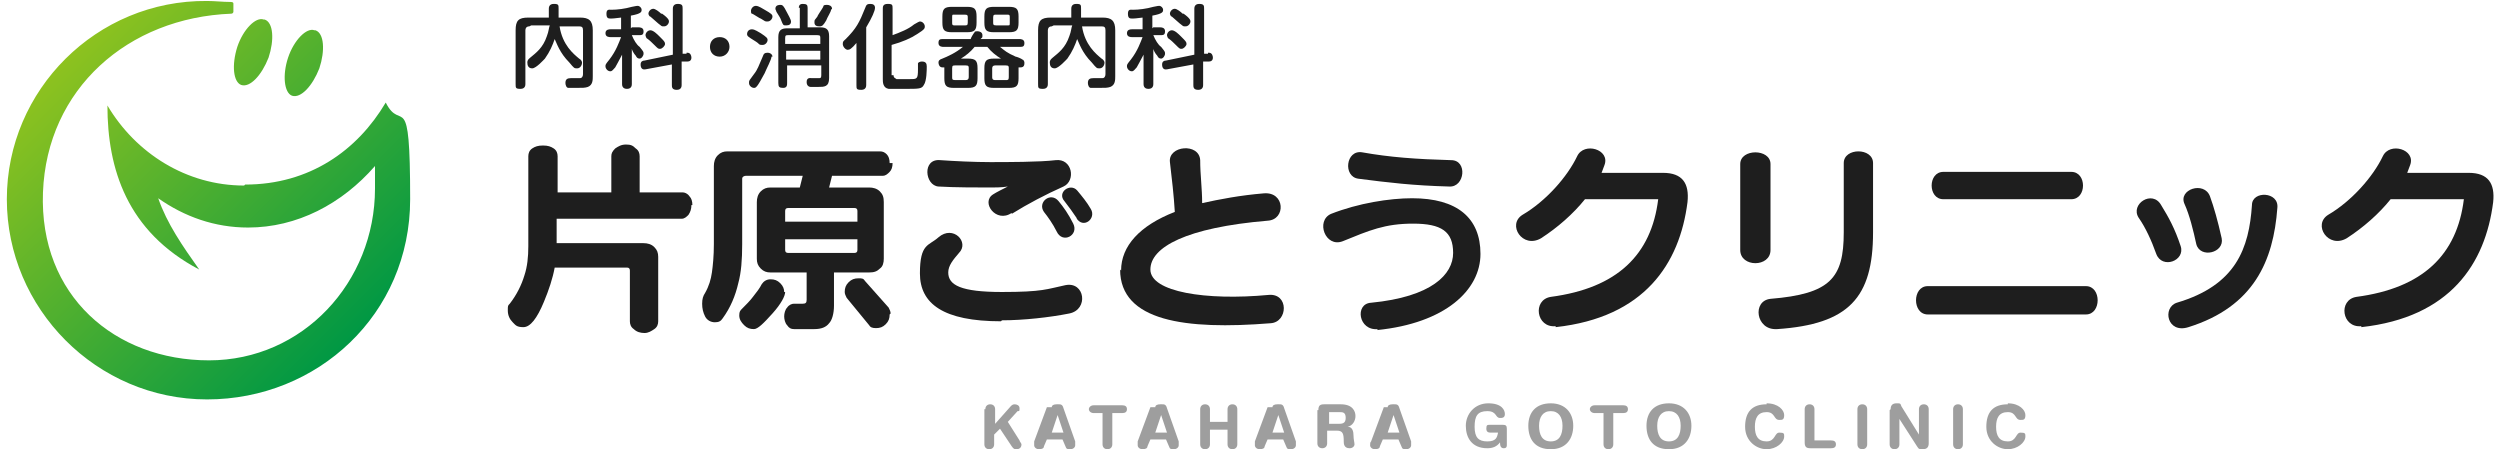 <?xml version="1.0" encoding="UTF-8"?>
<svg id="_レイヤー_1" data-name="レイヤー_1" xmlns="http://www.w3.org/2000/svg" xmlns:xlink="http://www.w3.org/1999/xlink" version="1.1" viewBox="0 0 256 46">
  <!-- Generator: Adobe Illustrator 29.3.1, SVG Export Plug-In . SVG Version: 2.1.0 Build 151)  -->
  <defs>
    <style>
      .st0 {
        fill: #1e1e1e;
      }

      .st1 {
        fill: url(#linear-gradient);
        fill-rule: evenodd;
      }

      .st2 {
        fill: #9e9e9e;
      }
    </style>
    <linearGradient id="linear-gradient" x1="6.7" y1="6.1" x2="35.7" y2="35.2" gradientUnits="userSpaceOnUse">
      <stop offset="0" stop-color="#8dc21f"/>
      <stop offset="1" stop-color="#009844"/>
    </linearGradient>
  </defs>
  <g>
    <path class="st0" d="M70.8,21c0,.4-.1.7-.3,1-.2.2-.4.4-.7.4h-12.8v2.5h8.9c.4,0,.8.1,1.1.4.3.3.4.6.4,1v6.6c0,.3-.1.6-.4.8-.3.2-.6.4-1,.4s-.8-.1-1.1-.4c-.3-.2-.4-.5-.4-.8v-5.2c0-.2-.1-.3-.3-.3h-7.4c-.2,1.1-.6,2.3-1.1,3.5-.7,1.7-1.4,2.6-2.1,2.6s-.8-.2-1.1-.5c-.3-.3-.5-.7-.5-1.2s0-.5.2-.7c.7-.9,1.2-1.9,1.5-2.9.3-.9.4-1.9.4-3v-9.2c0-.3.1-.6.4-.8.3-.2.6-.3,1.1-.3s.8.1,1.1.3c.3.2.4.5.4.8v3.7h5.5v-3.7c0-.3.1-.5.4-.8.3-.2.6-.4,1.1-.4s.7.1,1,.4c.3.2.4.5.4.8v3.7h4.4c.2,0,.5.1.7.4.2.2.3.5.3.9Z"/>
    <path class="st0" d="M91.4,16.7c0,.4-.1.7-.3.9-.2.2-.4.4-.7.4h-5.2l-.3,1.2h4.1c.4,0,.8.1,1.1.4.3.3.4.6.4,1.1v5.8c0,.4-.1.8-.4,1-.3.3-.6.4-1.1.4h-3.6v3.4c0,.8-.2,1.5-.5,1.8-.3.4-.8.6-1.5.6h-2.1c-.3,0-.5-.1-.7-.4-.2-.2-.3-.6-.3-.9s.1-.7.3-.9c.2-.3.5-.4.7-.4h.9c.3,0,.4-.1.4-.4v-2.8h-3.7c-.4,0-.7-.1-1-.4-.3-.3-.4-.6-.4-1v-5.8c0-.4.1-.8.4-1.1.3-.3.6-.4,1-.4h3l.3-1.2h-5.8c-.2,0-.4.1-.4.3v6.7c0,1.6-.1,2.9-.4,4-.3,1.3-.8,2.5-1.6,3.6-.2.3-.4.4-.8.4s-.8-.2-1-.6c-.2-.4-.3-.8-.3-1.3s.1-.8.3-1.1c.4-.7.6-1.4.7-2.1.1-.7.2-1.7.2-2.9v-8c0-.4.1-.8.4-1.1.3-.3.6-.4,1-.4h15.6c.3,0,.5.1.7.3.2.2.3.5.3.9ZM80.4,29.9c0,.4-.4,1.2-1.3,2.2s-1.5,1.6-1.9,1.6-.7-.1-1-.4c-.3-.3-.5-.6-.5-1s.1-.5.3-.7c.4-.4.8-.8,1.1-1.2.4-.5.7-.9.9-1.3.2-.3.5-.5.9-.5s.7.1,1,.4c.3.3.4.6.4.9ZM87.8,22.7v-1.1c0-.2-.1-.3-.3-.3h-6.8c-.2,0-.3.1-.3.3v1.1h7.4ZM87.8,25.6v-1.1h-7.4v1.1c0,.2.1.3.3.3h6.8c.2,0,.3-.1.3-.3ZM91.1,32.2c0,.4-.1.7-.4,1-.3.3-.6.4-1,.4s-.6-.1-.7-.3l-2.3-2.8c-.1-.2-.2-.4-.2-.6,0-.4.1-.7.4-1,.3-.3.6-.4,1-.4s.5,0,.7.3l2.4,2.7c.1.2.2.4.2.6Z"/>
    <path class="st0" d="M102.5,32.9c-5.9,0-8.3-1.8-8.3-4.9s.9-2.8,1.9-3.7c1.5-1.3,3.2.5,2.1,1.6-.6.7-1.1,1.3-1.1,2,0,1.3,1.3,2,5.5,2s4.6-.3,6.5-.7c2-.4,2.4,2.5.4,2.9-2,.4-4.7.7-6.9.7ZM103.6,21.8c-1.6,1.1-3.2-1.1-1.9-1.9.3-.2,1.1-.6,1.5-.8-.6.1-1.4.1-1.7.1-1.3,0-3.8,0-5.4-.1-1.4-.1-1.7-2.9.2-2.7,1.4.1,3.5.2,5.1.2s5.1,0,6.7-.2c1.7-.2,2.1,2.1.8,2.7-1.8.8-3.7,1.8-5.3,2.8ZM108.2,23.7c-.4-.8-.9-1.5-1.3-2-.7-1,.7-2.1,1.5-1.1.5.6,1,1.3,1.5,2.3.6,1.2-1.1,2.1-1.7.8ZM110.3,22.4c-.4-.6-.9-1.3-1.3-1.8-.8-.9.6-1.9,1.3-1.1.5.6,1,1.2,1.4,1.9.6,1-.8,2.1-1.5.9Z"/>
    <path class="st0" d="M114.8,27.7c0-2.5,1.9-4.6,5.5-6-.1-1.7-.3-3.4-.5-5.1-.2-1.7,3-2,3.1-.2,0,1.5.2,2.9.2,4.4,1.8-.4,3.9-.8,6.3-1,2.2-.2,2.3,2.7.4,2.8-8.3.7-12,2.7-12,5s5.7,3.2,12.1,2.6c2.1-.2,2,2.8.2,2.9-8.7.7-15.4-.2-15.4-5.5Z"/>
    <path class="st0" d="M141.1,33.7c-2,.2-2.4-2.6-.7-2.7,6.2-.6,8.4-2.9,8.4-5.1s-1.2-3-4.1-3-4.5.7-7.2,1.8c-1.8.7-2.8-2.1-1.2-2.8,2.8-1.1,6-1.6,8.3-1.6,4.6,0,7,2,7,5.7s-3.6,7.1-10.6,7.8ZM148.4,19.1c-3.7-.1-6.2-.4-9.3-.8-1.6-.2-1.3-3,.4-2.7,2.8.5,5.5.7,9.1.8,1.7,0,1.4,2.8-.2,2.7Z"/>
    <path class="st0" d="M159.3,33.4c-2,.2-2.4-2.7-.5-3,6.8-.9,10.3-4.3,11-10h-7.5c-1.2,1.5-2.8,2.9-4.5,4-1.9,1.1-3.5-1.4-1.9-2.4,2.4-1.4,4.6-3.9,5.6-6,.7-1.5,3.4-.7,2.8.9-.1.3-.2.5-.3.8h6.3c2,0,2.7,1.1,2.5,3-.8,6.3-4.4,11.8-13.5,12.8Z"/>
    <path class="st0" d="M178.2,25.6v-8.8c0-1.6,3.1-1.6,3.1,0v8.8c0,1.8-3.1,1.8-3.1,0ZM181.9,33.7c-2.1.1-2.5-2.9-.6-3.1,6.1-.5,7.5-2.1,7.5-6.8v-7.1c0-1.6,3-1.6,3,0v7.1c0,6.7-2.5,9.4-9.8,9.9Z"/>
    <path class="st0" d="M197.4,32.2c-1.6,0-1.6-2.9,0-2.9h16.2c1.6,0,1.6,2.9,0,2.9h-16.2ZM199,20.4c-1.6,0-1.6-2.8,0-2.8h13.1c1.6,0,1.6,2.8,0,2.8h-13.1Z"/>
    <path class="st0" d="M220.8,26c-.5-1.4-1.1-2.7-1.8-3.7-.9-1.4,1.4-2.9,2.3-1.3.8,1.3,1.4,2.4,2,4.2.5,1.5-1.9,2.4-2.5.8ZM224.1,33.5c-2.2.7-2.7-2-1.2-2.5,6.1-1.8,7.4-5.6,7.7-10,0-1.5,2.8-1.4,2.6.3-.4,5.4-2.4,10.1-9.1,12.2ZM224.9,25c-.3-1.4-.7-3-1.2-4.1-.7-1.5,2-2.4,2.6-.8.4,1.1.8,2.5,1.2,4.3.3,1.5-2.2,2.1-2.6.6Z"/>
    <path class="st0" d="M241.8,33.4c-2,.2-2.4-2.7-.5-3,6.8-.9,10.3-4.3,11-10h-7.5c-1.2,1.5-2.8,2.9-4.5,4-1.9,1.1-3.5-1.4-1.9-2.4,2.4-1.4,4.6-3.9,5.6-6,.7-1.5,3.4-.7,2.8.9-.1.3-.2.5-.3.8h6.3c2,0,2.7,1.1,2.5,3-.8,6.3-4.4,11.8-13.5,12.8Z"/>
  </g>
  <g>
    <path class="st0" d="M54.2,2.7c-.3,0-.4.2-.4.4v5.5c0,.1,0,.5-.5.5s-.5-.1-.5-.5V3.1c0-1,.3-1.3,1.3-1.3h2.1v-.9c0-.1,0-.5.5-.5s.5.1.5.5v.9h2.2c.9,0,1.3.3,1.3,1.3v4.7c0,.4,0,.9-.5,1.1-.3.1-.5.1-1.2.1s-.7,0-.8,0c-.2,0-.3-.3-.3-.5,0-.4.2-.5.6-.5s.8,0,.9,0c.2,0,.3-.2.3-.4V3.1c0-.3-.1-.4-.4-.4h-2c.3,1.9,1.4,2.8,2,3.3.2.1.3.3.3.4,0,.3-.2.6-.5.6s-.3,0-.8-.6c-1-1-1.3-2-1.5-2.4-.2.6-.5,1.3-1,2-.1.1-.9,1-1.3,1s-.5-.3-.5-.6.2-.4.3-.5c.6-.5,1.3-1,1.7-2.2.2-.5.2-.9.3-1.1h-1.9Z"/>
    <path class="st0" d="M64.7,2.8h.7c.1,0,.5,0,.5.4s-.2.4-.5.4h-.7c.2.5.5,1,.8,1.2.4.5.4.5.4.7s-.2.5-.4.5-.3-.1-.4-.3c-.2-.2-.4-.6-.4-.7v3.6c0,.1,0,.5-.5.5s-.5-.4-.5-.5v-3c-.3.6-.6,1.1-.7,1.3-.2.2-.3.4-.5.4-.3,0-.5-.3-.5-.5s0-.2.4-.7c.7-.9,1-1.8,1.2-2.3h-1.1c-.1,0-.5,0-.5-.4s.4-.4.5-.4h1.1v-1.2c-.1,0-.7.1-1,.1s-.5,0-.5-.5.3-.4.5-.4c.6,0,1.4-.1,2.1-.3.5-.1.5-.1.6-.1.2,0,.4.2.4.4s0,.4-1.1.6v1.3ZM70.3,5.4s0,0,.1,0c.3,0,.4.3.4.5,0,.3-.2.4-.4.4h-.6v2.4c0,.1,0,.5-.5.5s-.5-.3-.5-.5v-2.1l-2.7.5c-.5.1-.5-.4-.5-.5,0-.3.2-.4.4-.4l2.9-.6V.9c0-.1,0-.5.5-.5s.5.2.5.5v4.6h.4ZM67.6,3.8c.4.4.5.5.5.7s-.3.5-.5.5-.2,0-.6-.4c-.2-.2-.5-.5-.8-.7,0,0-.1-.2-.1-.3,0-.2.2-.5.5-.5s.7.4.9.6ZM67.8,1.4c.7.5.7.7.7.8,0,.2-.2.5-.5.5s-.2,0-.6-.3c-.2-.2-.6-.5-.8-.7-.1,0-.2-.2-.2-.3,0-.2.2-.5.5-.5.2,0,.6.3.8.5Z"/>
    <path class="st0" d="M74.7,4.8c0,.5-.4,1-1,1s-1-.4-1-1,.4-1,1-1,1,.4,1,1Z"/>
    <path class="st0" d="M77.9,3.4c.6.4.7.5.7.7s-.2.5-.5.5-.3,0-.5-.2c-.1-.1-.8-.5-.9-.6,0,0-.2-.1-.2-.3,0-.3.2-.5.5-.5s.7.3.9.4ZM79,5.8c0,.3-.5,1.2-.7,1.7-.8,1.5-.9,1.5-1.1,1.5s-.5-.2-.5-.5,0-.2.5-.9c.4-.5.5-.9.9-1.8.1-.3.2-.4.5-.4s.5.2.5.4ZM78.3,1c.7.4.8.5.8.7s-.2.5-.5.5-.2,0-.7-.3c-.1,0-.8-.5-.9-.5-.1,0-.1-.2-.1-.3,0-.2.2-.5.5-.5s.7.3.9.4ZM80.6,1.3c.1.2.4.7.4.9,0,.3-.2.4-.5.4s-.3,0-.5-.5c-.1-.3-.2-.4-.5-.9,0-.1-.1-.2-.1-.3,0-.4.4-.4.5-.4.2,0,.3,0,.7.8ZM81.8.8c0-.1,0-.4.4-.4s.5.1.5.4v2h1.3c.6,0,.9.2.9.9v4.3c0,.9-.5.9-1.1.9s-.7,0-.8,0c0,0-.4,0-.4-.5s.4-.4.5-.4.7,0,.8,0c.1,0,.2,0,.2-.3v-1h-3.5v1.8c0,.2,0,.5-.4.5s-.5-.1-.5-.5V3.8c0-.7.3-.9.9-.9h1.3V.8ZM80.5,4.5h3.5v-.6c0-.2,0-.3-.3-.3h-3c-.2,0-.3,0-.3.3v.6ZM84,5.2h-3.5v.9h3.5v-.9ZM85.1,1c0,.2-.4.8-.5,1.1-.3.5-.4.6-.7.6s-.5-.1-.5-.4,0-.2.3-.6c0-.1.5-.8.6-1,0-.2.2-.2.4-.2.2,0,.5.1.5.4Z"/>
    <path class="st0" d="M88.7,8.7c0,.1,0,.5-.5.5s-.5-.1-.5-.5v-4.3c-.5.6-.7.7-.9.7s-.5-.3-.5-.6.1-.3.3-.5c1.1-1.1,1.4-1.7,2-3.2.1-.3.2-.4.5-.4s.5.1.5.4-.3,1-.9,2v5.8ZM91.5,7.7c0,.3.2.3.3.4,0,0,.8,0,.9,0h.5c.7,0,.8,0,.8-1,0-.4,0-.5,0-.6,0-.1.2-.2.4-.2.4,0,.5.2.5.5s0,1.5-.3,1.9c-.2.4-.5.4-1.9.4s-1.4,0-1.7,0c-.6-.1-.6-.7-.6-1V.9c0-.2,0-.5.5-.5s.5.1.5.5v2.7c.8-.3,1.6-.6,2.2-1.1q.5-.3.6-.3c.3,0,.5.3.5.5s0,.3-.8.8c-.6.4-1.5.8-2.6,1.1v3.1Z"/>
    <path class="st0" d="M99.1,6c.8,0,1,.2,1,1v1c0,.8-.2,1-1,1h-1.4c-.8,0-1-.2-1-1v-1.1s-.1,0-.2,0c-.3,0-.4-.3-.4-.5s.1-.3.4-.4c.5-.2,1.4-.6,2.1-1.2h-2c-.1,0-.5,0-.5-.4s.2-.4.5-.4h2.8c0-.1.3-.6.4-.7,0-.1.2-.1.3-.1.2,0,.5.1.5.4s0,.2-.2.4h4c.1,0,.5,0,.5.4s-.2.4-.5.4h-2c.5.4.7.6,1.6,1,.1,0,.6.2.7.3.1,0,.2.2.2.3,0,.2,0,.5-.4.5s-.2,0-.2,0v1.1c0,.8-.2,1-1,1h-1.5c-.8,0-1-.2-1-1v-1c0-.8.2-1,1-1h.7c-.5-.3-1-.7-1.4-1.2h-1.3c-.4.5-.9.9-1.4,1.2h.7ZM100,2.3c0,.8-.2,1-1,1h-1.5c-.8,0-1-.2-1-1v-.6c0-.8.2-1,1-1h1.5c.8,0,1,.2,1,1v.6ZM99.1,1.8c0-.2,0-.3-.3-.3h-1.1c-.2,0-.2,0-.2.3v.5c0,.2,0,.3.2.3h1.1c.2,0,.3,0,.3-.3v-.5ZM99.2,7c0-.2,0-.3-.3-.3h-1.1c-.2,0-.3,0-.3.3v.9c0,.2,0,.3.3.3h1.1c.2,0,.3-.1.3-.3v-.9ZM104.3,2.3c0,.8-.2,1-1,1h-1.5c-.8,0-1-.2-1-1v-.6c0-.8.2-1,1-1h1.5c.8,0,1,.2,1,1v.6ZM103.3,7c0-.2,0-.3-.3-.3h-1.1c-.2,0-.3.1-.3.3v.9c0,.1,0,.3.3.3h1.1c.2,0,.3,0,.3-.3v-.9ZM103.4,1.8c0-.2,0-.3-.2-.3h-1.2c-.2,0-.3,0-.3.3v.5c0,.2,0,.3.3.3h1.2c.2,0,.2,0,.2-.3v-.5Z"/>
    <path class="st0" d="M107.7,2.7c-.3,0-.4.2-.4.4v5.5c0,.1,0,.5-.5.5s-.5-.1-.5-.5V3.1c0-1,.3-1.3,1.3-1.3h2.1v-.9c0-.1,0-.5.5-.5s.5.1.5.5v.9h2.2c.9,0,1.3.3,1.3,1.3v4.7c0,.4,0,.9-.5,1.1-.3.1-.5.1-1.2.1s-.7,0-.8,0c-.2,0-.3-.3-.3-.5,0-.4.2-.5.6-.5s.8,0,.9,0c.2,0,.3-.2.3-.4V3.1c0-.3-.1-.4-.4-.4h-2c.3,1.9,1.4,2.8,2,3.3.2.1.3.3.3.4,0,.3-.2.6-.5.6s-.3,0-.8-.6c-1-1-1.3-2-1.5-2.4-.2.6-.5,1.3-1,2-.1.1-.9,1-1.3,1s-.5-.3-.5-.6.2-.4.3-.5c.6-.5,1.3-1,1.7-2.2.2-.5.2-.9.3-1.1h-1.9Z"/>
    <path class="st0" d="M118.1,2.8h.7c.1,0,.5,0,.5.4s-.2.4-.5.4h-.7c.2.5.5,1,.8,1.2.4.5.4.5.4.7s-.2.5-.4.5-.3-.1-.4-.3c-.2-.2-.4-.6-.4-.7v3.6c0,.1,0,.5-.5.5s-.5-.4-.5-.5v-3c-.3.6-.6,1.1-.7,1.3-.2.2-.3.4-.5.4-.3,0-.5-.3-.5-.5s0-.2.4-.7c.7-.9,1-1.8,1.2-2.3h-1.1c-.1,0-.5,0-.5-.4s.4-.4.5-.4h1.1v-1.2c-.1,0-.7.1-1,.1s-.5,0-.5-.5.3-.4.5-.4c.6,0,1.4-.1,2.1-.3.5-.1.5-.1.6-.1.2,0,.4.2.4.4s0,.4-1.1.6v1.3ZM123.7,5.4s0,0,.1,0c.3,0,.4.3.4.5,0,.3-.2.4-.4.4h-.6v2.4c0,.1,0,.5-.5.5s-.5-.3-.5-.5v-2.1l-2.7.5c-.5.1-.5-.4-.5-.5,0-.3.2-.4.4-.4l2.9-.6V.9c0-.1,0-.5.5-.5s.5.2.5.5v4.6h.4ZM121,3.8c.4.4.5.5.5.7s-.3.5-.5.5-.2,0-.6-.4c-.2-.2-.5-.5-.8-.7,0,0-.1-.2-.1-.3,0-.2.2-.5.5-.5s.7.4.9.6ZM121.2,1.4c.7.5.7.7.7.8,0,.2-.2.5-.5.5s-.2,0-.6-.3c-.2-.2-.6-.5-.8-.7-.1,0-.2-.2-.2-.3,0-.2.2-.5.5-.5.2,0,.6.3.8.5Z"/>
  </g>
  <g>
    <path class="st2" d="M100.9,41.9c0-.3.2-.5.5-.5s.5.2.5.5v1.5l1.6-1.8c.1-.1.2-.2.4-.2s.5.1.5.4,0,.3-.2.3l-1,1.1,1.2,1.9c0,.1.2.3.2.4,0,.4-.3.5-.5.5s-.3,0-.5-.3l-1.2-1.8-.6.6v1c0,.3-.2.5-.5.5s-.5-.2-.5-.5v-3.6Z"/>
    <path class="st2" d="M107.7,41.7c0-.2.2-.3.5-.3h.2c.2,0,.4,0,.5.4l1.2,3.4c0,.1,0,.3,0,.4,0,.2-.2.4-.5.4s-.4,0-.5-.3l-.3-.7h-1.6l-.3.7c0,.2-.2.3-.5.3s-.5-.2-.5-.4,0-.3,0-.4l1.3-3.5ZM108.3,42.5h0l-.6,1.8h1.2l-.6-1.8Z"/>
    <path class="st2" d="M113,42.3h-1c-.3,0-.5-.2-.5-.4s.2-.4.5-.4h2.9c.3,0,.5.1.5.4s-.2.4-.5.4h-1v3.2c0,.3-.2.5-.5.5s-.5-.2-.5-.5v-3.2Z"/>
    <path class="st2" d="M118.3,41.7c0-.2.2-.3.5-.3h.2c.2,0,.4,0,.5.4l1.2,3.4c0,.1,0,.3,0,.4,0,.2-.2.4-.5.4s-.4,0-.5-.3l-.3-.7h-1.6l-.3.7c0,.2-.2.3-.5.3s-.5-.2-.5-.4,0-.3,0-.4l1.3-3.5ZM118.9,42.5h0l-.6,1.8h1.2l-.6-1.8Z"/>
    <path class="st2" d="M122.9,41.9c0-.3.2-.5.5-.5s.5.2.5.5v1.3h1.8v-1.3c0-.3.2-.5.5-.5s.5.2.5.5v3.6c0,.3-.2.5-.5.5s-.5-.2-.5-.5v-1.5h-1.8v1.5c0,.3-.2.5-.5.5s-.5-.2-.5-.5v-3.6Z"/>
    <path class="st2" d="M130.3,41.7c0-.2.2-.3.5-.3h.2c.2,0,.4,0,.5.4l1.2,3.4c0,.1,0,.3,0,.4,0,.2-.2.4-.5.4s-.4,0-.5-.3l-.3-.7h-1.6l-.3.7c0,.2-.2.3-.5.3s-.5-.2-.5-.4,0-.3,0-.4l1.3-3.5ZM130.9,42.5h0l-.6,1.8h1.2l-.6-1.8Z"/>
    <path class="st2" d="M135,42c0-.5.2-.6.6-.6h1.7c1.2,0,1.5.7,1.5,1.2s-.3,1-.8,1.1h0c.5,0,.6.5.6.9s.1.7.1.9-.2.4-.5.4c-.6,0-.6-.5-.6-.7,0-.8-.1-1.1-.7-1.1h-1v1.3c0,.3-.2.5-.5.5s-.5-.2-.5-.5v-3.4ZM136,43.4h1c.4,0,.8,0,.8-.6s-.3-.6-.7-.6h-1v1.2Z"/>
    <path class="st2" d="M142.1,41.7c0-.2.2-.3.5-.3h.2c.2,0,.4,0,.5.4l1.2,3.4c0,.1,0,.3,0,.4,0,.2-.2.4-.5.4s-.4,0-.5-.3l-.3-.7h-1.6l-.3.7c0,.2-.2.3-.5.3s-.5-.2-.5-.4,0-.3.1-.4l1.3-3.5ZM142.7,42.5h0l-.6,1.8h1.2l-.6-1.8Z"/>
    <path class="st2" d="M154.3,45.6c0,.2-.1.3-.3.3-.3,0-.4-.2-.4-.6-.3.4-.7.6-1.3.6-1.6,0-2.2-1.1-2.2-2.3s.9-2.3,2.3-2.3,1.7.7,1.7,1.1-.3.4-.5.4c-.5,0-.3-.7-1.3-.7s-1.3.5-1.3,1.6.4,1.5,1.3,1.5,1-.4,1.1-.9h-.7c-.2,0-.5,0-.5-.4s.1-.4.4-.4h1.3c.3,0,.4.1.4.4v1.7Z"/>
    <path class="st2" d="M158.8,41.3c1.5,0,2.3,1,2.3,2.3s-.7,2.4-2.3,2.4-2.3-1-2.3-2.4.8-2.3,2.3-2.3ZM158.8,45.2c.9,0,1.2-.7,1.2-1.6s-.4-1.5-1.2-1.5-1.2.6-1.2,1.5.3,1.6,1.2,1.6Z"/>
    <path class="st2" d="M164.3,42.3h-1c-.3,0-.5-.2-.5-.4s.2-.4.5-.4h2.9c.3,0,.5.1.5.4s-.2.4-.5.4h-1v3.2c0,.3-.2.5-.5.5s-.5-.2-.5-.5v-3.2Z"/>
    <path class="st2" d="M170.9,41.3c1.5,0,2.3,1,2.3,2.3s-.7,2.4-2.3,2.4-2.3-1-2.3-2.4.8-2.3,2.3-2.3ZM170.9,45.2c.9,0,1.2-.7,1.2-1.6s-.4-1.5-1.2-1.5-1.2.6-1.2,1.5.3,1.6,1.2,1.6Z"/>
    <path class="st2" d="M180.9,41.3c1.2,0,1.8.7,1.8,1.2s-.2.5-.5.5c-.6,0-.4-.8-1.3-.8s-1.2.6-1.2,1.5.3,1.5,1.2,1.5.8-.9,1.3-.9.5.1.5.4c0,.6-.8,1.3-1.8,1.3s-2.2-.8-2.2-2.3.7-2.3,2.2-2.3Z"/>
    <path class="st2" d="M184.8,41.9c0-.3.2-.5.5-.5s.5.2.5.5v3.2h1.7c.3,0,.5.1.5.4s-.2.4-.5.4h-2.1c-.4,0-.6-.1-.6-.6v-3.4Z"/>
    <path class="st2" d="M190.2,41.9c0-.3.2-.5.5-.5s.5.2.5.5v3.6c0,.3-.2.5-.5.5s-.5-.2-.5-.5v-3.6Z"/>
    <path class="st2" d="M193.6,41.9c0-.4.2-.6.6-.6s.4,0,.5.3l1.8,2.9h0v-2.6c0-.3.2-.5.5-.5s.5.2.5.5v3.5c0,.4-.2.6-.6.6s-.4,0-.6-.3l-1.8-2.8h0v2.6c0,.3-.2.5-.5.5s-.5-.2-.5-.5v-3.5Z"/>
    <path class="st2" d="M200,41.9c0-.3.2-.5.5-.5s.5.2.5.5v3.6c0,.3-.2.5-.5.5s-.5-.2-.5-.5v-3.6Z"/>
    <path class="st2" d="M205.6,41.3c1.2,0,1.8.7,1.8,1.2s-.2.5-.5.5c-.6,0-.4-.8-1.3-.8s-1.2.6-1.2,1.5.3,1.5,1.2,1.5.8-.9,1.3-.9.5.1.5.4c0,.6-.8,1.3-1.8,1.3s-2.2-.8-2.2-2.3.7-2.3,2.2-2.3Z"/>
  </g>
  <path class="st1" d="M25,19c-5.9,0-11.1-3.3-14-8.2,0,6.5,2,12.9,9.4,16.8-1.7-2.4-3.3-4.7-4.2-7.3,2.7,1.9,5.8,3,9.2,3,5,0,9.6-2.4,13-6.3,0,.8,0,1.5,0,2.3,0,9.6-7.4,17.6-17,17.6S4,30.3,4.4,19.7C4.8,9.1,13.1,1.8,23.7,1.4c.1,0,.2-.1.2-.2V.4c0-.1,0-.2-.3-.2-.8,0-1.6-.1-2.4-.1C9.9,0,.7,9.2.7,20.4s9.2,20.5,20.5,20.5,20.8-8.7,20.8-20.5-.9-6.7-2.5-9.9c-2.9,4.9-7.8,8.4-14.4,8.4h0ZM27.1,2c.9.3,1,2.1.4,3.9-.7,1.8-1.9,3.1-2.8,2.8-.8-.3-1-2-.4-3.9.6-1.8,1.9-3.1,2.7-2.8h0ZM32.3,3.1c.9.3,1,2.1.4,3.9-.7,1.8-1.9,3.1-2.8,2.8-.8-.3-1-2.1-.4-3.9.6-1.8,1.9-3.1,2.7-2.8Z"/>
</svg>